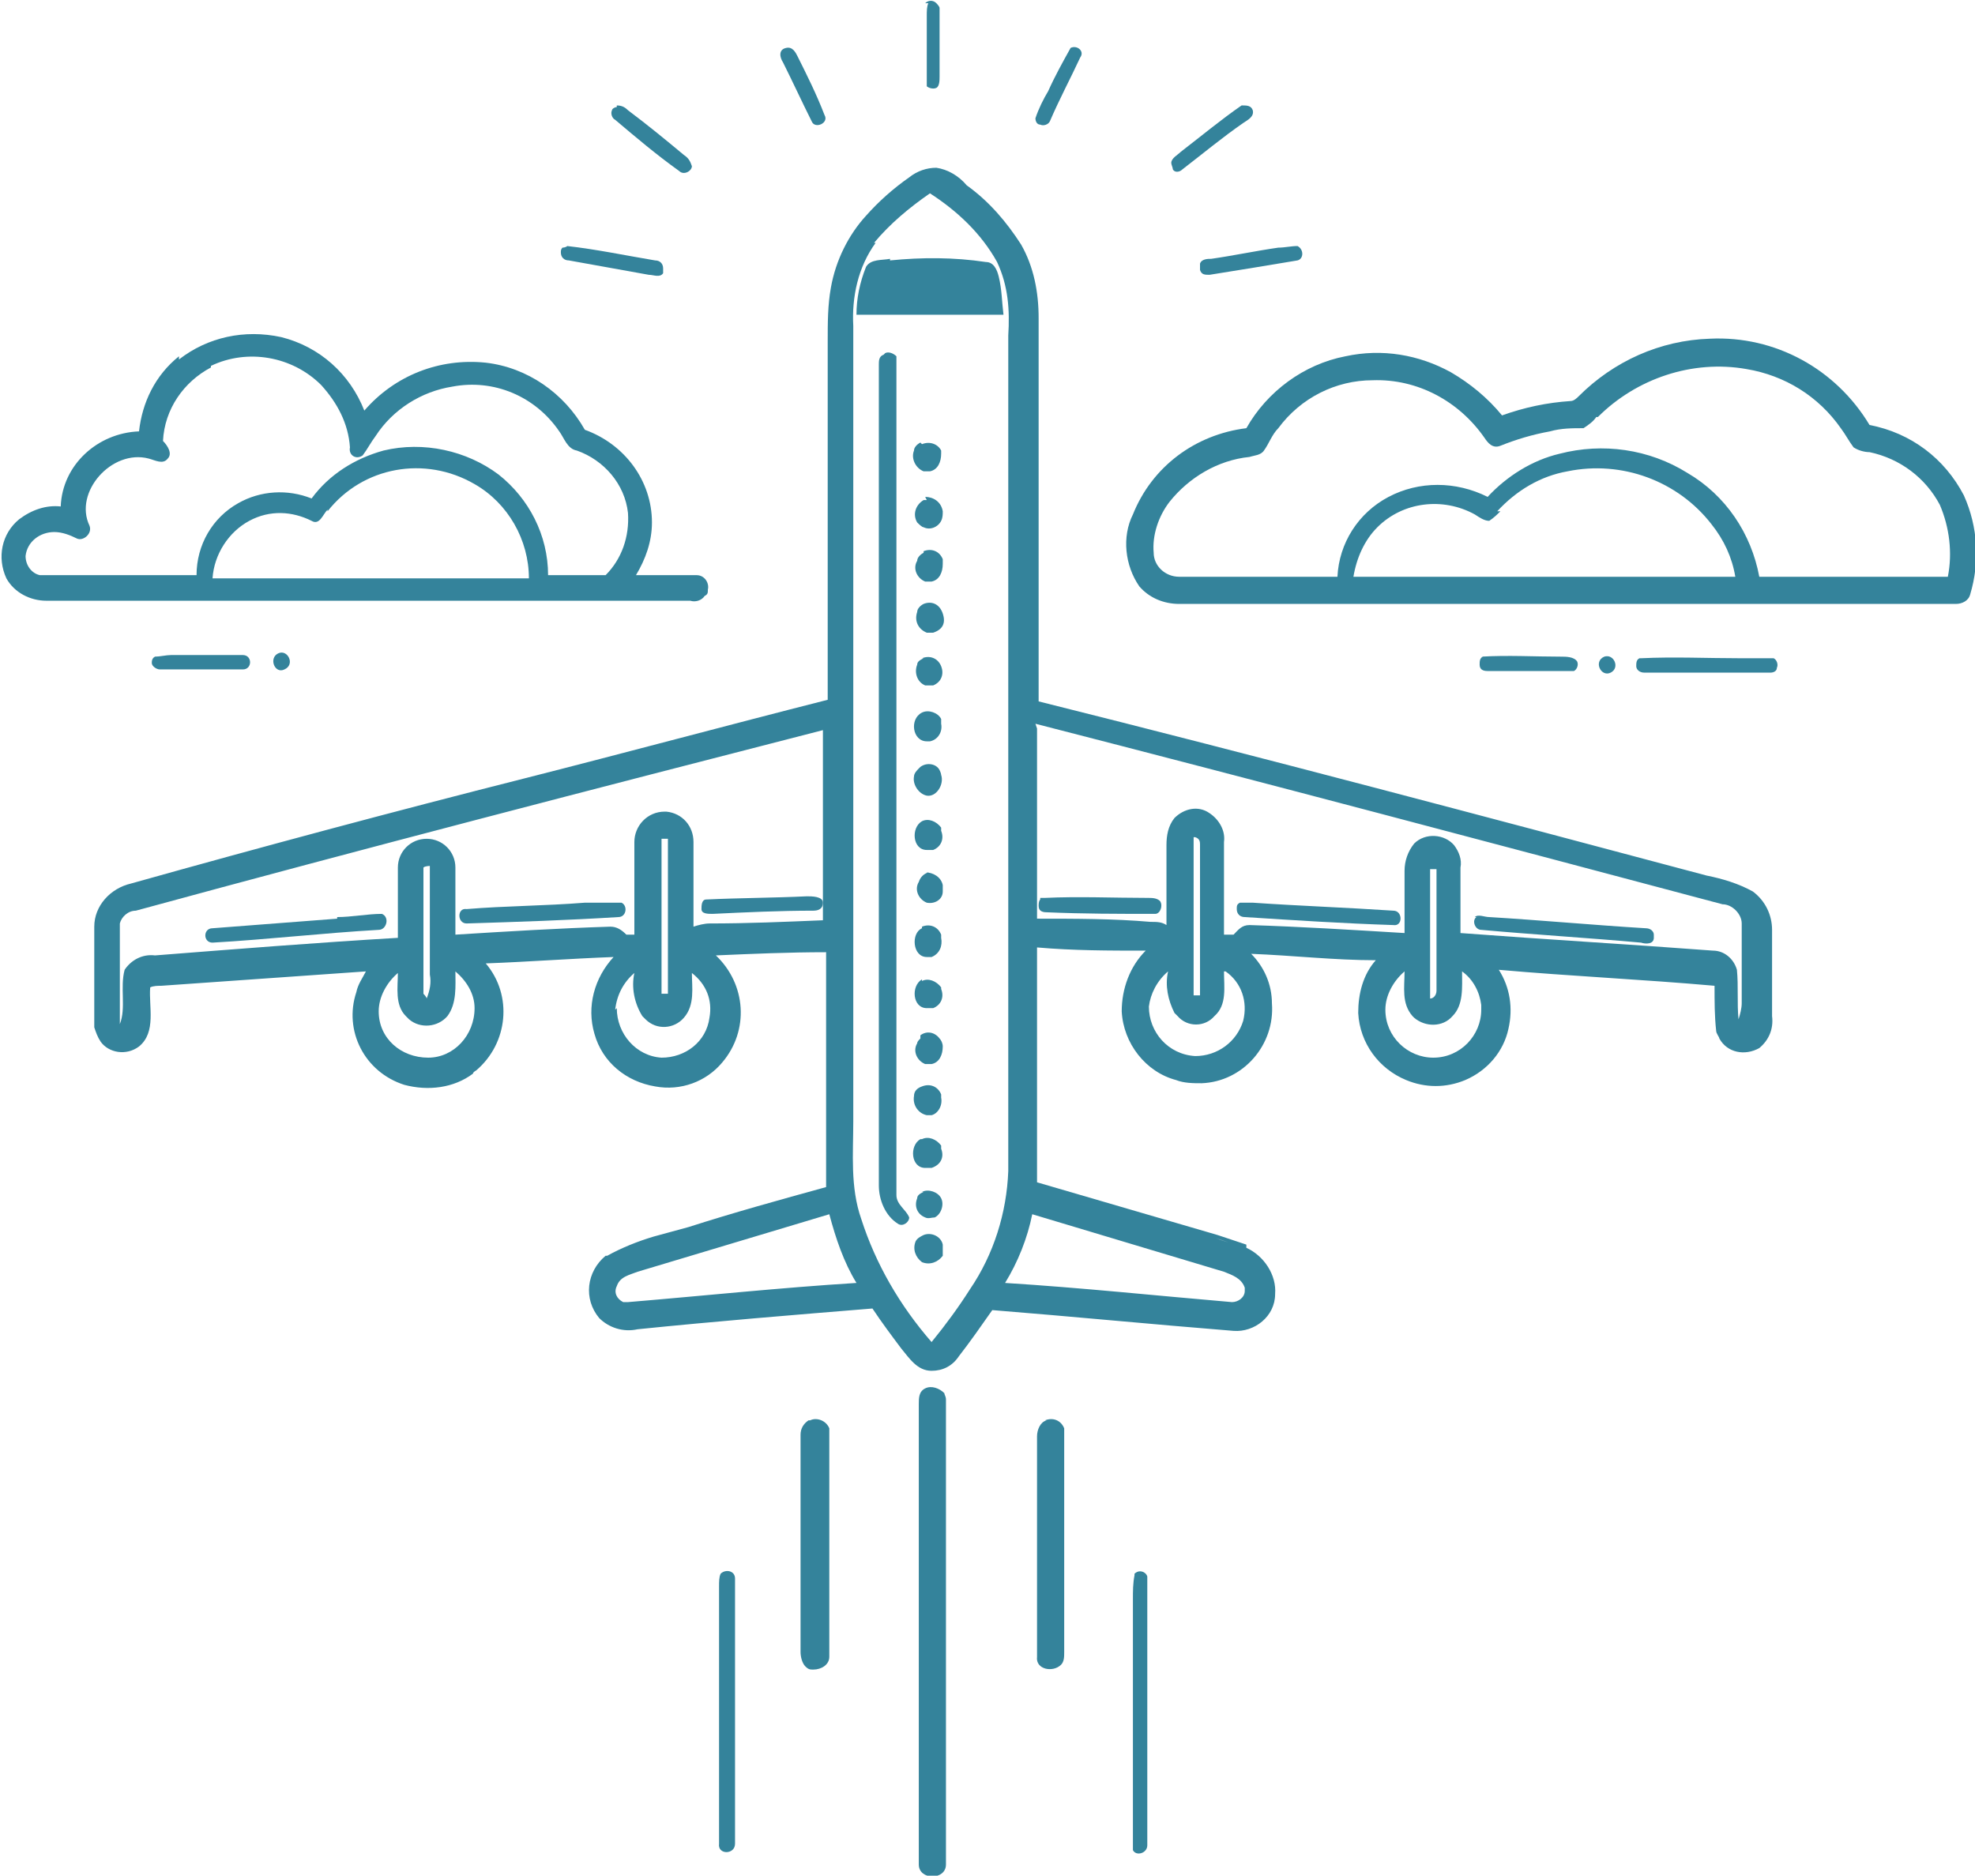 <?xml version="1.0" encoding="UTF-8"?> <svg xmlns="http://www.w3.org/2000/svg" version="1.1" viewBox="0 0 123.6 117.4"><defs><style> .cls-1 { fill: #34839b; } </style></defs><g><g id="Layer_1"><g><path class="cls-1" d="M57.9.2c.2-.2.5-.2.7,0,0,0,.2.2.2.3,0,1.4,0,2.9,0,4.3,0,.2,0,.6-.2.7-.2.1-.5,0-.6-.1,0,0,0-.2,0-.3,0-1.4,0-2.7,0-4.1,0-.3,0-.6.1-.8Z"></path><path class="cls-1" d="M49.2,3c.4-.1.6.3.7.5.6,1.2,1.2,2.4,1.7,3.7.3.5-.6.9-.8.4-.6-1.2-1.2-2.5-1.8-3.7-.2-.3-.3-.8.2-.9Z"></path><path class="cls-1" d="M67,3c.4-.2.9.2.6.6-.6,1.3-1.3,2.6-1.9,4-.1.2-.4.3-.6.2-.2,0-.3-.2-.3-.4.2-.6.5-1.2.8-1.7.4-.9.9-1.8,1.4-2.7Z"></path><path class="cls-1" d="M38.6,6.6c.3,0,.5.1.7.3,1.2.9,2.3,1.8,3.5,2.8.3.2.4.4.5.7,0,.3-.5.6-.8.3-1.4-1-2.7-2.1-4-3.2-.2-.1-.3-.4-.2-.6,0-.1.2-.2.3-.2Z"></path><path class="cls-1" d="M77.8,6.6c.2,0,.5,0,.6.3,0,0,0,0,0,0,.1.4-.3.6-.6.8-1.3.9-2.5,1.9-3.8,2.9-.2.2-.5.2-.6,0,0-.1-.1-.3-.1-.4,0-.3.4-.5.6-.7,1.3-1,2.5-2,3.8-2.9Z"></path><path class="cls-1" d="M78,78.1c1.1.5,1.9,1.7,1.8,2.9,0,1.4-1.3,2.4-2.6,2.3-5-.4-10.1-.9-15.1-1.3-.7,1-1.4,2-2.1,2.9-.4.6-1,.9-1.7.9-.9,0-1.4-.8-1.9-1.4-.6-.8-1.2-1.6-1.8-2.5-4.9.4-9.8.8-14.7,1.3-.9.2-1.8-.1-2.4-.7-1-1.2-.8-2.9.4-3.9,0,0,0,0,.1,0,.9-.5,1.9-.9,2.9-1.2l2.2-.6c2.8-.9,5.7-1.7,8.6-2.5,0-4.9,0-9.8,0-14.7-2.3,0-4.6.1-6.9.2,1.9,1.8,2.1,4.7.4,6.7-1,1.2-2.6,1.8-4.2,1.5-1.8-.3-3.3-1.5-3.8-3.3-.5-1.7,0-3.5,1.2-4.8-2.7.1-5.3.3-8,.4,1.7,2,1.4,5-.6,6.7,0,0-.2.1-.2.2-1.2.9-2.8,1.1-4.3.7-2.5-.8-3.8-3.4-3-5.8.1-.5.4-.9.6-1.3-4.3.3-8.5.6-12.8.9-.2,0-.5,0-.7.1-.1,1.2.4,2.8-.7,3.7-.8.6-1.9.4-2.4-.3-.2-.3-.3-.6-.4-.9,0-2.1,0-4.2,0-6.3,0-1.3,1-2.4,2.3-2.7,8.2-2.3,16.4-4.5,24.7-6.6,6.3-1.6,12.6-3.3,18.9-4.9,0-7.5,0-15,0-22.4,0-1.2,0-2.3.2-3.4.3-1.7,1.1-3.3,2.2-4.5.8-.9,1.7-1.7,2.7-2.4.5-.4,1.1-.6,1.7-.6.7.1,1.4.5,1.9,1.1,1.4,1,2.5,2.3,3.4,3.7.8,1.4,1.1,3,1.1,4.6,0,8,0,16,0,24,14,3.5,27.9,7.2,41.8,10.9,1,.2,2,.5,2.9,1,.8.6,1.2,1.5,1.2,2.4,0,1.8,0,3.6,0,5.4.1.8-.2,1.5-.8,2-.9.5-2,.3-2.5-.6,0-.1-.2-.3-.2-.5-.1-.9-.1-1.8-.1-2.8-4.5-.4-9-.6-13.5-1,.7,1.1.9,2.4.6,3.7-.3,1.4-1.3,2.6-2.7,3.2-1.2.5-2.5.5-3.7,0-1.7-.7-2.9-2.3-3-4.2,0-1.2.3-2.4,1.1-3.3-2.6,0-5.2-.3-7.8-.4.8.8,1.3,1.9,1.3,3.1.2,2.6-1.8,4.9-4.4,5-.5,0-1.1,0-1.6-.2-1.9-.5-3.3-2.3-3.4-4.3,0-1.4.5-2.8,1.5-3.8-2.3,0-4.5,0-6.8-.2,0,4.9,0,9.8,0,14.7,3.8,1.1,7.5,2.2,11.3,3.3l1.8.6h0ZM54.8,15.2c-1.1,1.5-1.5,3.4-1.4,5.2,0,16.6,0,33.2,0,49.8,0,2-.2,4.1.5,6.1.9,2.8,2.4,5.4,4.4,7.7.9-1.1,1.7-2.2,2.4-3.3,1.5-2.2,2.3-4.8,2.4-7.4,0-17.4,0-34.9,0-52.3.1-1.6,0-3.1-.7-4.6-1-1.8-2.5-3.2-4.2-4.3-1.3.9-2.5,1.9-3.5,3.1h0ZM64.9,45.6c0,4,0,7.9,0,11.9,2.4,0,4.8,0,7.1.2.4,0,.7,0,1,.2,0-1.7,0-3.3,0-5,0-.6.1-1.2.5-1.7.6-.6,1.5-.8,2.2-.3.6.4,1,1.1.9,1.8,0,1.9,0,3.8,0,5.8h.6c.3-.3.5-.6,1-.6,3.2.1,6.4.3,9.7.5,0-1.3,0-2.6,0-3.9,0-.6.2-1.2.6-1.7.7-.7,1.9-.6,2.5.1,0,0,0,0,0,0,.3.4.5.9.4,1.4,0,1.4,0,2.8,0,4.1,5.3.4,10.5.7,15.8,1.1.7,0,1.3.5,1.5,1.2.1,1,0,2.1.1,3.1.1-.3.2-.7.2-1,0-1.7,0-3.3,0-5,0-.6-.6-1.2-1.2-1.2-14.3-3.8-28.6-7.6-43-11.3h0ZM8.5,57c-.5,0-.9.4-1,.8,0,.6,0,1.2,0,1.8,0,1.5,0,3,0,4.5.4-1,0-2.3.3-3.4.4-.6,1.1-1,1.9-.9,5.1-.4,10.1-.8,15.2-1.1,0-1.5,0-2.9,0-4.4,0-1,.8-1.8,1.8-1.8,1,0,1.8.8,1.8,1.8,0,1.4,0,2.8,0,4.2,3.2-.2,6.5-.4,9.7-.5.4,0,.7.2,1,.5.2,0,.4,0,.5,0,0-1.9,0-3.9,0-5.8,0-1,.8-1.9,1.9-1.9,0,0,0,0,.1,0,1,.1,1.7.9,1.7,1.9,0,1.8,0,3.6,0,5.3.3-.1.7-.2,1-.2,2.4,0,4.7-.1,7.1-.2,0-4,0-7.9,0-11.9-14.4,3.7-28.7,7.4-43,11.3h0ZM74.7,52.4c0,3.3,0,6.6,0,9.9h.4c0-3.1,0-6.2,0-9.4,0-.2,0-.4-.3-.5,0,0,0,0,0,0h0ZM41.4,52.5c0,3.2,0,6.5,0,9.7h.4c0-3.2,0-6.5,0-9.7h-.4ZM26.5,54.3c0,2.6,0,5.2,0,7.9,0,0,.2.2.2.3.2-.5.3-1,.2-1.5,0-2.3,0-4.6,0-6.8,0,0-.3,0-.4.1h0ZM89.5,54.2c0,2.8,0,5.5,0,8.3.2,0,.4-.2.4-.5,0-2.5,0-5.1,0-7.6,0,0-.3,0-.4,0h0ZM28.5,60.8c0,.9.1,2-.5,2.8-.6.7-1.7.8-2.4.2,0,0-.1-.1-.2-.2-.7-.7-.5-1.8-.5-2.7-.7.6-1.2,1.5-1.2,2.4,0,1.7,1.4,2.9,3.1,2.9,1.6,0,2.9-1.4,2.9-3.1,0-.9-.5-1.7-1.2-2.3ZM76.6,60.8c0,1,.2,2.1-.6,2.8-.6.7-1.7.7-2.3,0,0,0-.2-.2-.2-.2-.4-.8-.6-1.7-.4-2.6-.7.6-1.1,1.4-1.2,2.2,0,1.6,1.2,3,2.9,3.1,1.4,0,2.6-.9,3-2.2.3-1.2-.1-2.4-1.1-3.1h0ZM91.5,60.8c0,1,.1,2.1-.6,2.8-.6.7-1.7.7-2.4.1,0,0,0,0-.1-.1-.7-.8-.5-1.8-.5-2.8-.7.6-1.2,1.5-1.2,2.4,0,1.7,1.4,3,3,3,1.7,0,3-1.4,3-3,0-.1,0-.2,0-.3-.1-.8-.5-1.6-1.2-2.1h0ZM38.6,63.1c0,1.6,1.2,3,2.8,3.1,1.5,0,2.8-1,3-2.5.2-1.1-.2-2.1-1.1-2.8,0,.9.2,2-.5,2.8-.6.7-1.7.8-2.4.1,0,0-.1-.1-.2-.2-.5-.8-.7-1.8-.5-2.7-.7.6-1.1,1.4-1.2,2.3h0ZM39.9,79.6c-.5.2-1.1.3-1.3.9-.2.4,0,.8.4,1,0,0,.2,0,.3,0,4.8-.4,9.5-.9,14.3-1.2-.8-1.3-1.3-2.8-1.7-4.3-4,1.2-8,2.4-12,3.6h0ZM62.9,80.3c4.8.3,9.5.8,14.2,1.2.4,0,.8-.3.8-.7,0,0,0-.2,0-.2-.2-.6-.8-.8-1.3-1-4-1.2-8-2.4-12-3.6-.3,1.5-.9,3-1.7,4.3ZM76.1,77.5c.5.2,1,.3,1.8.6"></path><path class="cls-1" d="M35.2,15.5c0,0,.2,0,.3-.1,1.8.2,3.7.6,5.5.9.3,0,.5.2.5.5,0,.1,0,.2,0,.3-.2.3-.6.1-.9.1-1.7-.3-3.3-.6-5-.9-.3,0-.5-.2-.5-.5,0-.1,0-.2.1-.3h0Z"></path><path class="cls-1" d="M80,15.5c.4,0,.8-.1,1.2-.1.4.2.4.8,0,.9-1.8.3-3.6.6-5.5.9-.3,0-.5,0-.6-.3,0-.1,0-.2,0-.4.1-.3.5-.3.7-.3,1.4-.2,2.8-.5,4.2-.7h0Z"></path><path class="cls-1" d="M55.7,16.3c2-.2,4-.2,6,.1.5,0,.7.5.8.9.2.8.2,1.6.3,2.4-3.1,0-6.1,0-9.2,0,0-1,.2-2,.6-3,.3-.5,1-.4,1.5-.5h0Z"></path><path class="cls-1" d="M55.4,22.1c.2-.1.5,0,.7.2,0,0,0,.2,0,.3v49.8c0,.8,0,1.6,0,2.4,0,.6.6.9.8,1.4,0,.3-.4.6-.7.4-.8-.5-1.2-1.5-1.2-2.4,0-17.1,0-34.3,0-51.4,0-.2,0-.5.3-.6h0Z"></path><path class="cls-1" d="M57.7,27.8c.5-.2,1,0,1.2.4,0,0,0,.2,0,.2,0,.5-.2,1-.7,1.1-.1,0-.3,0-.4,0-.5-.2-.8-.8-.6-1.3,0-.2.2-.4.4-.5Z"></path><path class="cls-1" d="M57.9,31.1c.5,0,1,.3,1.1.9,0,.2,0,.4-.1.6-.2.4-.7.6-1.1.4-.1,0-.3-.2-.4-.3-.3-.5-.1-1.1.4-1.4,0,0,.1,0,.2,0Z"></path><path class="cls-1" d="M57.8,34.5c.5-.2,1,0,1.2.5,0,0,0,.2,0,.3,0,.5-.2,1-.7,1.1-.1,0-.3,0-.4,0-.5-.2-.8-.8-.5-1.3,0-.2.2-.4.4-.5Z"></path><path class="cls-1" d="M57.8,37.8c.5-.2,1,0,1.2.6s0,1-.6,1.2c-.1,0-.3,0-.4,0-.5-.2-.8-.7-.6-1.3,0-.2.2-.4.4-.5Z"></path><path class="cls-1" d="M57.7,41.2c.5-.2,1,0,1.2.5s0,1-.5,1.2c-.2,0-.4,0-.5,0-.5-.2-.7-.8-.5-1.3,0-.2.2-.3.4-.4Z"></path><path class="cls-1" d="M57.7,44.6c.4-.2,1,0,1.2.4,0,0,0,.2,0,.3.1.5-.2,1-.7,1.1,0,0-.2,0-.2,0-.9,0-1.1-1.4-.3-1.8Z"></path><path class="cls-1" d="M57.6,48c.4-.3,1-.2,1.2.2,0,0,.1.2.1.3.2.6-.3,1.4-.9,1.3-.5-.1-.9-.7-.8-1.2,0-.2.2-.4.3-.5Z"></path><path class="cls-1" d="M57.7,51.4c.4-.2.9,0,1.2.4,0,0,0,.1,0,.2.2.5,0,1-.5,1.2-.1,0-.2,0-.4,0-.9,0-1-1.4-.3-1.8h0Z"></path><path class="cls-1" d="M57.9,54.6c.5,0,1,.3,1.1.8,0,.1,0,.3,0,.4,0,.5-.5.8-1,.7,0,0,0,0,0,0-.5-.2-.8-.8-.5-1.3.1-.3.3-.5.6-.6Z"></path><path class="cls-1" d="M44.2,56.3c2.1-.1,4.2-.1,6.3-.2.3,0,1,0,1,.4,0,.4-.3.5-.6.5-2.1,0-4.2.1-6.3.2-.3,0-.7,0-.7-.3,0-.2,0-.6.3-.6h0Z"></path><path class="cls-1" d="M65.1,56.2h.3c2.1-.1,4.3,0,6.4,0,.3,0,.6,0,.8.2.2.3,0,.8-.3.8-2.3,0-4.5,0-6.8-.1-.3,0-.5-.1-.5-.4,0-.1,0-.3.1-.4h0Z"></path><path class="cls-1" d="M36.6,56.5c.8,0,1.5,0,2.3,0,.4.2.3.9-.2.9-3.2.2-6.3.3-9.5.4-.6,0-.6-1,0-.9,2.4-.2,4.9-.2,7.4-.4Z"></path><path class="cls-1" d="M77.5,56.5c.3,0,.6,0,.9,0,2.9.2,5.8.3,8.8.5.6,0,.6,1,0,.9-3.1-.1-6.2-.3-9.3-.5-.3,0-.5-.2-.5-.5,0-.2,0-.3.2-.4Z"></path><path class="cls-1" d="M21.1,57.4c.9,0,1.9-.2,2.8-.2.5.2.3,1-.2,1-3.5.2-6.9.6-10.4.8-.6,0-.6-.9,0-.9,2.6-.2,5.2-.4,7.8-.6h0Z"></path><path class="cls-1" d="M92.3,57.4c.2-.2.6,0,.9,0,3.3.2,6.5.5,9.8.7.3,0,.5.2.5.4,0,0,0,.1,0,.2,0,.4-.5.4-.8.3-3.3-.3-6.7-.5-10-.8-.4,0-.6-.6-.3-.8Z"></path><path class="cls-1" d="M57.7,58c.5-.2,1,0,1.2.5,0,0,0,.1,0,.2.1.5-.1,1-.6,1.2,0,0-.2,0-.3,0-.9,0-1-1.5-.3-1.8Z"></path><path class="cls-1" d="M57.7,61.4c.4-.2.9,0,1.2.4,0,0,0,0,0,.1.2.5,0,1-.5,1.2-.1,0-.3,0-.4,0-.9,0-1-1.4-.3-1.8Z"></path><path class="cls-1" d="M57.6,64.8c.4-.3.9-.2,1.2.2.1.1.2.3.2.5,0,.5-.2,1-.7,1.1-.1,0-.3,0-.4,0-.5-.2-.8-.8-.5-1.3,0-.1.1-.2.2-.3Z"></path><path class="cls-1" d="M57.7,68c.5-.2,1,0,1.2.5,0,0,0,.1,0,.2.1.5-.2,1-.6,1.1,0,0-.2,0-.3,0-.5-.1-.9-.6-.8-1.2,0-.3.2-.5.5-.6Z"></path><path class="cls-1" d="M57.7,71.3c.4-.2.9,0,1.2.4,0,0,0,.1,0,.2.2.5,0,1-.6,1.2-.1,0-.2,0-.4,0-.9,0-1-1.4-.3-1.8Z"></path><path class="cls-1" d="M57.7,74.6c.4-.2,1,0,1.2.4s0,1-.4,1.2c-.2,0-.4.1-.6,0-.5-.2-.7-.7-.5-1.2,0-.2.2-.3.4-.4Z"></path><path class="cls-1" d="M57.8,77.3c.5-.2,1.1.1,1.2.6,0,.2,0,.5,0,.7-.3.4-.8.6-1.3.4-.4-.3-.6-.8-.4-1.3.1-.2.3-.3.5-.4h0Z"></path></g><path class="cls-1" d="M57.9,86.9c.4-.2.9,0,1.2.3,0,.1.1.2.1.4,0,9.7,0,19.4,0,29.1,0,1-1.7,1-1.7,0,0-9.6,0-19.2,0-28.8,0-.4,0-.8.4-1Z"></path><path class="cls-1" d="M50.7,88.9c.4-.2,1,0,1.2.5,0,.1,0,.3,0,.4,0,4.6,0,9.3,0,13.9,0,.5-.5.8-1,.8-.2,0-.3,0-.5-.2-.2-.2-.3-.6-.3-.9,0-4.5,0-9.1,0-13.6,0-.4.2-.7.5-.9h0Z"></path><path class="cls-1" d="M65.4,88.9c.5-.2,1,0,1.2.5,0,0,0,0,0,0,0,.6,0,1.2,0,1.8,0,4.1,0,8.1,0,12.2,0,.3,0,.6-.2.8-.5.5-1.6.3-1.5-.5,0-4.6,0-9.2,0-13.8,0-.4.2-.9.6-1Z"></path><path class="cls-1" d="M45.1,98.5c.3-.3.9-.2.9.3,0,5.5,0,11.1,0,16.6,0,.7-1.1.7-1,0,0-5.4,0-10.7,0-16.1,0-.3,0-.6.1-.8Z"></path><path class="cls-1" d="M71,98.5c.2-.2.5-.2.7,0,0,0,.1.1.1.2,0,.3,0,.6,0,.9,0,5.3,0,10.6,0,15.9,0,.5-.7.7-.9.3,0-.3,0-.6,0-.9,0-4.9,0-9.9,0-14.8,0-.5,0-1,.1-1.5Z"></path><g><path class="cls-1" d="M11.2,22.5c1.8-1.4,4.1-1.9,6.4-1.4,2.4.6,4.3,2.3,5.2,4.6,1.9-2.2,4.7-3.3,7.6-3,2.6.3,4.9,1.9,6.2,4.2,2.5.9,4.2,3.2,4.2,5.8,0,1.2-.4,2.3-1,3.3,1.3,0,2.6,0,3.8,0,.5,0,.8.5.7.9,0,.2,0,.3-.2.4-.2.3-.6.4-.9.3H2.9c-1,0-2-.5-2.5-1.4-.6-1.3-.3-2.8.8-3.7.8-.6,1.7-.9,2.6-.8.1-2.6,2.3-4.6,4.9-4.7.2-1.8,1-3.5,2.5-4.7h0ZM13.2,23c-1.7.9-2.9,2.6-3,4.6.3.3.6.8.3,1.1-.3.4-.8.1-1.2,0-2.3-.6-4.7,2.1-3.7,4.2.2.5-.4,1-.8.8-.4-.2-.9-.4-1.4-.4-.9,0-1.7.6-1.8,1.5,0,.6.4,1.1.9,1.2,0,0,.1,0,.2,0,3.2,0,6.4,0,9.6,0,0-1.9,1-3.6,2.6-4.5,1.4-.8,3.1-.9,4.6-.3,1.1-1.5,2.7-2.5,4.5-3,2.5-.6,5.2,0,7.2,1.5,1.9,1.5,3.1,3.8,3.1,6.3,1.2,0,2.4,0,3.6,0,1-1,1.5-2.4,1.4-3.9-.2-1.8-1.5-3.3-3.2-3.9-.6-.1-.8-.8-1.1-1.2-1.5-2.2-4.1-3.3-6.7-2.8-1.9.3-3.7,1.4-4.8,3.1-.3.4-.5.8-.8,1.2-.4.3-.9,0-.8-.5-.1-1.5-.8-2.8-1.8-3.9-1.8-1.8-4.6-2.3-6.9-1.2h0ZM20.5,31.9c-.3.3-.5,1-1,.7-1.2-.6-2.6-.7-3.9,0-1.3.7-2.2,2.1-2.3,3.6,6.6,0,13.2,0,19.8,0,0-2.4-1.3-4.7-3.4-5.9-3.1-1.8-7-1.1-9.2,1.7h0Z"></path><path class="cls-1" d="M17.4,40.9c.6-.3,1.1.7.4,1-.6.3-1-.7-.4-1Z"></path><path class="cls-1" d="M9.7,41.1c.3,0,.7-.1,1-.1,1.5,0,3,0,4.5,0,.6,0,.6.9,0,.9-1.7,0-3.5,0-5.2,0-.2,0-.5-.2-.5-.4,0-.1,0-.3.2-.4Z"></path></g><g><path class="cls-1" d="M98.8,24.8c2.2-2.2,5.1-3.5,8.2-3.6,4.1-.2,7.9,1.9,10,5.4,2.6.5,4.7,2.1,5.9,4.4.9,2,1,4.2.4,6.2-.1.4-.5.6-.9.6-16.2,0-32.4,0-48.6,0-1,0-1.9-.4-2.5-1.1-.9-1.3-1.1-3.1-.4-4.5,1.2-3,3.9-5,7.1-5.4,1.3-2.3,3.6-4,6.2-4.5,2.3-.5,4.6-.1,6.6,1,1.2.7,2.3,1.6,3.2,2.7,1.4-.5,2.8-.8,4.3-.9.2,0,.4-.2.5-.3ZM99.9,26.1c-.2.3-.5.5-.8.7-.7,0-1.4,0-2.1.2-1.1.2-2.1.5-3.1.9-.5.2-.8-.2-1-.5-1.6-2.3-4.2-3.7-7-3.6-2.3,0-4.5,1.1-5.9,3-.4.4-.6,1-.9,1.4-.2.3-.6.3-.9.4-2,.2-3.8,1.3-5,2.8-.7.9-1.1,2.1-1,3.2,0,.8.7,1.5,1.6,1.5,3.3,0,6.6,0,9.9,0,.1-2.1,1.3-4,3.2-5,1.9-1,4.2-1,6.2,0,1.2-1.3,2.8-2.3,4.5-2.7,2.7-.7,5.6-.3,8,1.2,2.4,1.4,4,3.8,4.5,6.5,3.9,0,7.9,0,11.8,0,.3-1.5.1-3.1-.5-4.5-.9-1.7-2.5-2.9-4.4-3.3-.3,0-.7-.1-1-.3-.3-.4-.5-.8-.8-1.2-1.4-2-3.5-3.3-5.9-3.7-3.4-.6-6.9.6-9.3,3h0ZM93.9,32c-.2.2-.4.4-.7.6-.3,0-.6-.2-.9-.4-2-1.1-4.5-.8-6.1.8-.8.8-1.3,1.9-1.5,3.1,8,0,16,0,23.9,0-.2-1.2-.7-2.3-1.5-3.3-2.1-2.7-5.6-4-9-3.3-1.7.3-3.2,1.2-4.4,2.5h0Z"></path><path class="cls-1" d="M100.4,41.1c.6-.2,1,.7.4,1-.6.3-1.1-.7-.4-1Z"></path><path class="cls-1" d="M92.7,41.1c1.7-.1,3.3,0,5,0,.3,0,.8,0,1,.3.1.2,0,.5-.2.6,0,0-.1,0-.2,0-1.7,0-3.5,0-5.2,0-.3,0-.5-.1-.5-.4,0-.2,0-.4.2-.5Z"></path><path class="cls-1" d="M102.7,41.2c2.1-.1,4.1,0,6.2,0,.7,0,1.4,0,2.1,0,.2.1.3.4.2.6,0,.2-.2.3-.4.3-2.6,0-5.2,0-7.9,0-.3,0-.5-.2-.5-.4,0-.2,0-.4.2-.5Z"></path></g></g></g></svg> 
